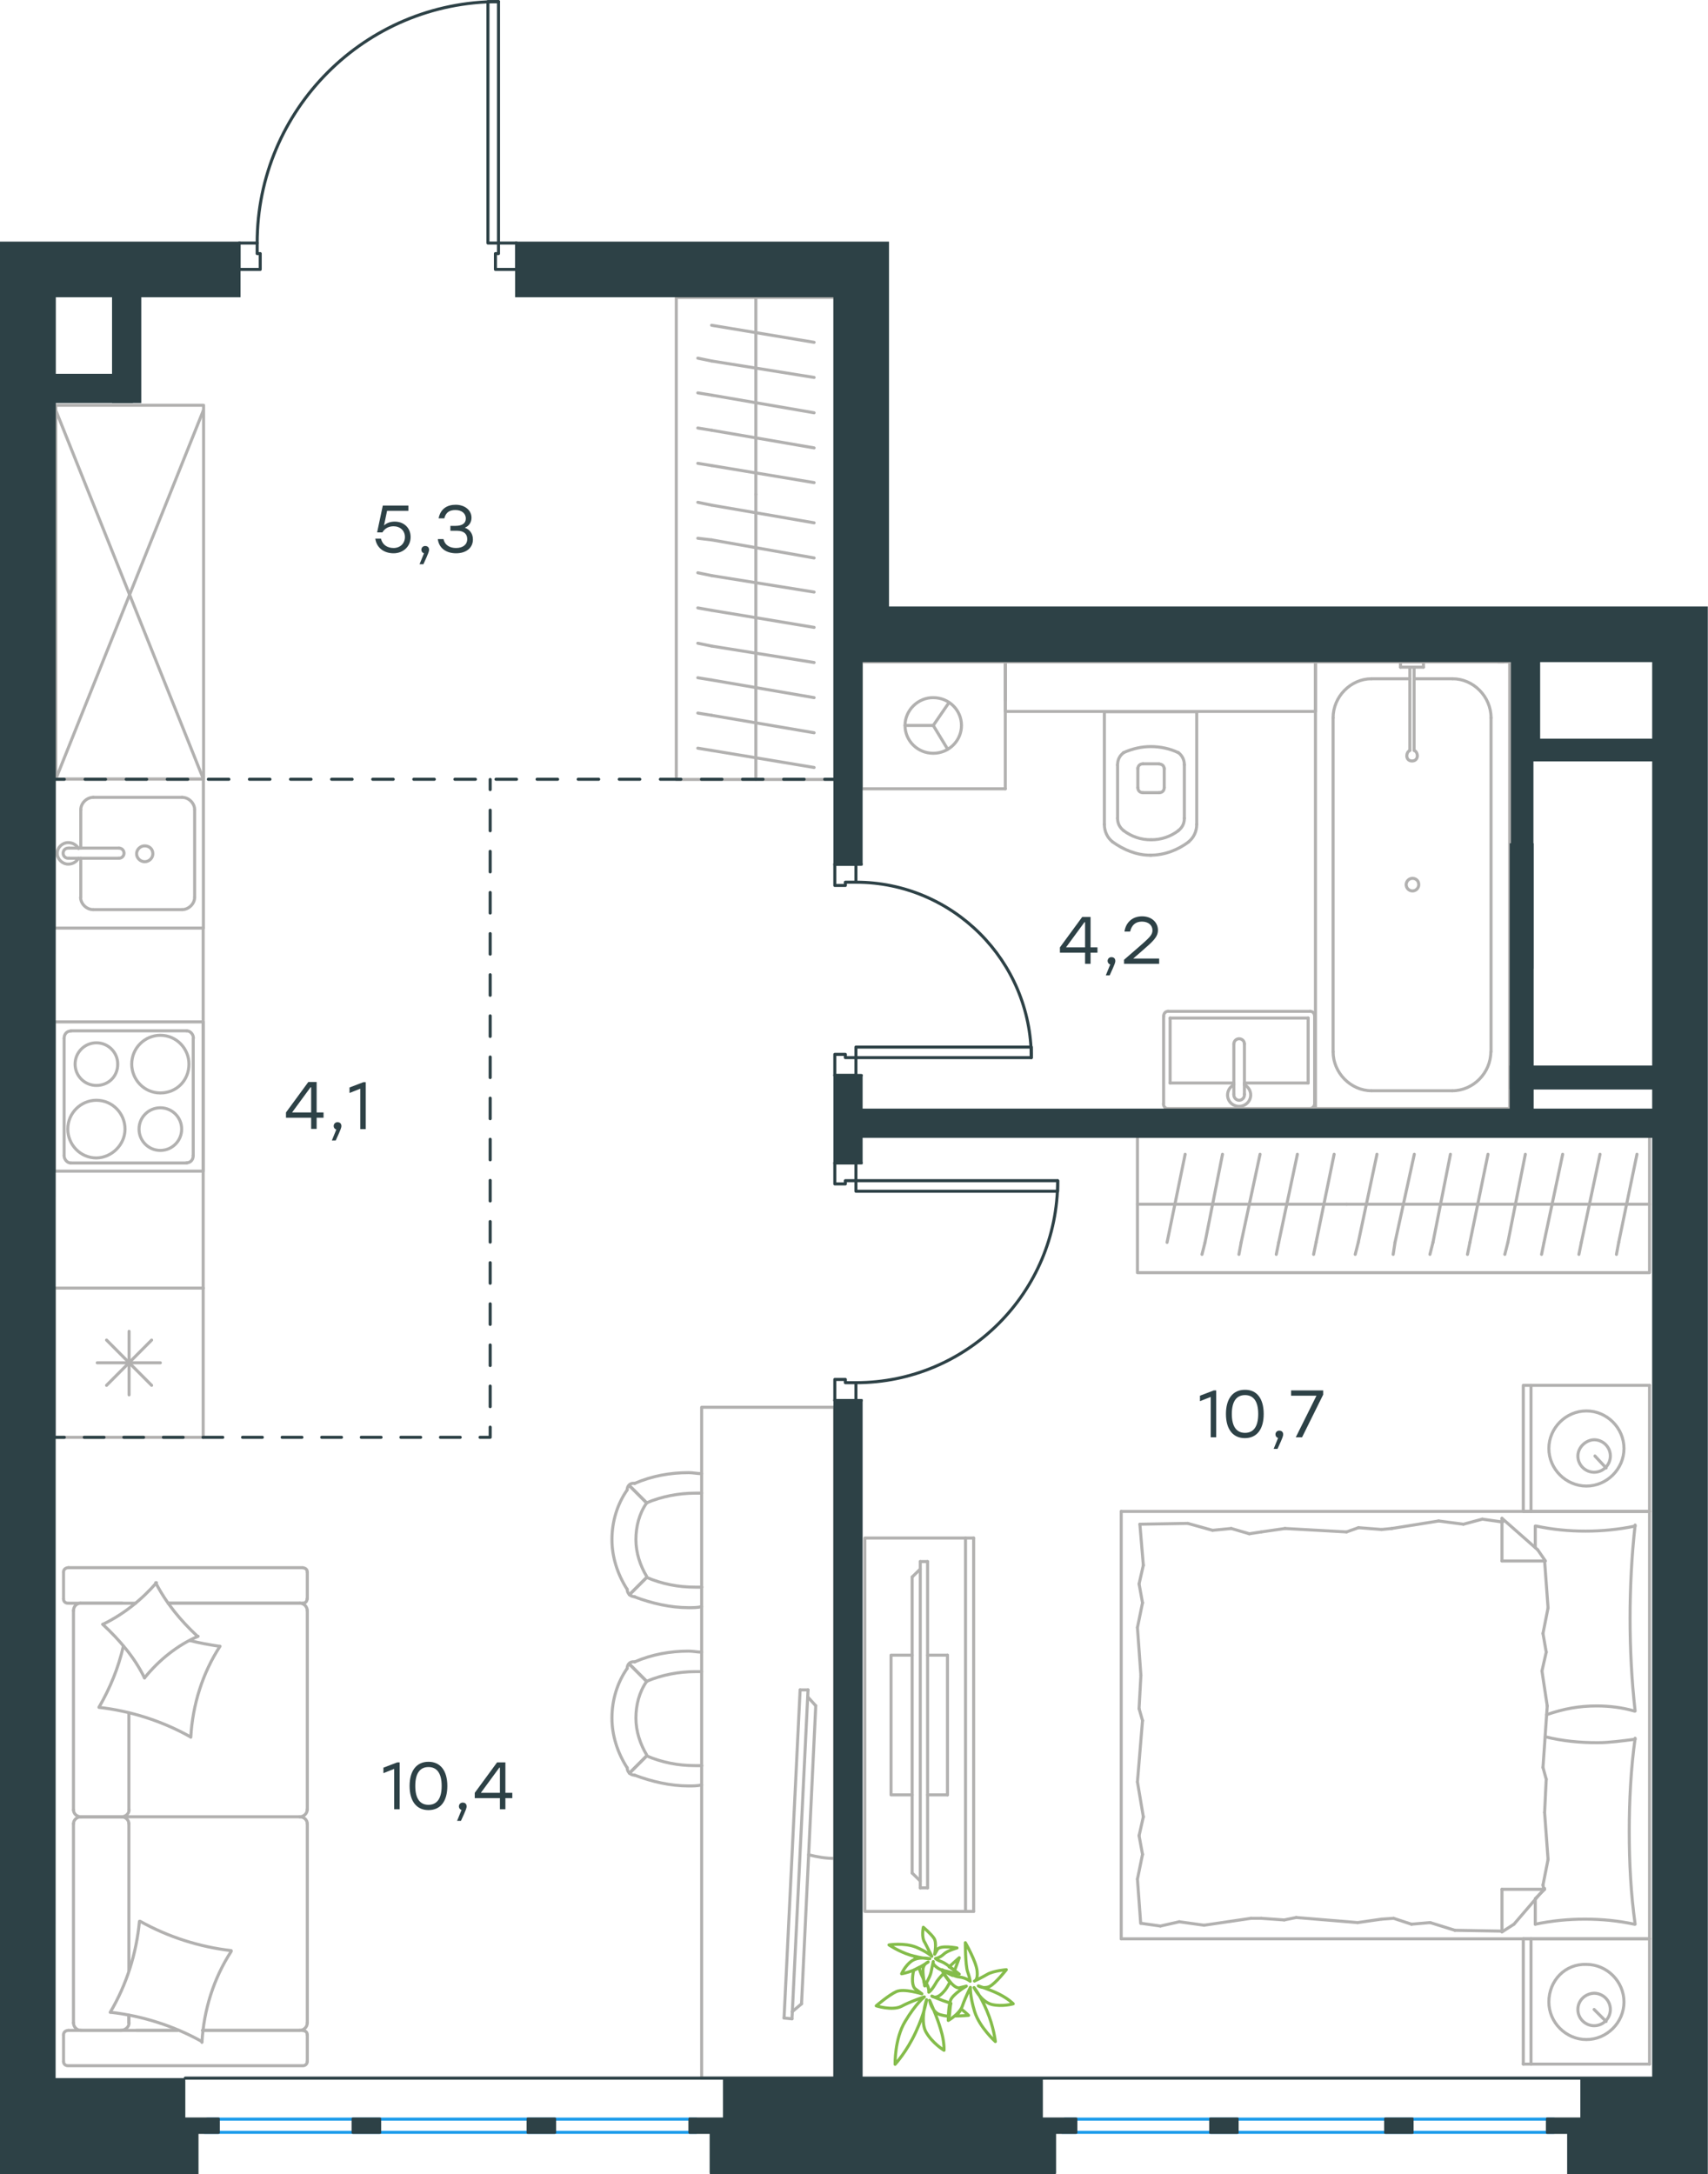 <?xml version="1.0" encoding="utf-8"?>
<!-- Generator: Adobe Illustrator 26.5.0, SVG Export Plug-In . SVG Version: 6.00 Build 0)  -->
<svg version="1.1" id="Слой_1" xmlns="http://www.w3.org/2000/svg" xmlns:xlink="http://www.w3.org/1999/xlink" x="0px" y="0px"
	 viewBox="0 0 841.5 1070.8" style="enable-background:new 0 0 841.5 1070.8;" xml:space="preserve">
<style type="text/css">
	.st0{fill:none;stroke:#B2B1B0;stroke-width:1.5;stroke-linecap:round;stroke-linejoin:round;stroke-miterlimit:22.926;}
	.st1{fill:none;stroke:#1D9CEB;stroke-width:1.5;stroke-linecap:round;stroke-linejoin:round;stroke-miterlimit:22.926;}
	.st2{fill:none;stroke:#2D4146;stroke-width:1.5;stroke-linecap:round;stroke-linejoin:round;stroke-miterlimit:22.926;}
	.st3{fill:none;stroke:#2D4146;stroke-width:1.5;stroke-linecap:round;stroke-linejoin:round;}
	.st4{fill:none;stroke:#2D4146;stroke-width:1.5;stroke-linecap:round;stroke-linejoin:round;stroke-dasharray:10.123,10.123;}
	.st5{fill:none;stroke:#2D4146;stroke-width:1.5;stroke-linecap:round;stroke-linejoin:round;stroke-dasharray:9.75,9.75;}
	.st6{fill:none;stroke:#2D4146;stroke-width:1.5;stroke-linecap:round;stroke-linejoin:round;stroke-dasharray:10.13,10.13;}
	.st7{fill:#2D4146;}
	.st8{fill:none;stroke:#84BC4A;stroke-width:1.5;stroke-linecap:round;stroke-linejoin:round;stroke-miterlimit:22.926;}
</style>
<g>
	<line class="st0" x1="812.7" y1="954.9" x2="812.7" y2="1016.6"/>
	<line class="st0" x1="750.5" y1="1016.6" x2="750.5" y2="954.9"/>
	<line class="st0" x1="750.5" y1="954.9" x2="812.7" y2="954.9"/>
	<line class="st0" x1="812.7" y1="1016.6" x2="750.5" y2="1016.6"/>
	<line class="st0" x1="785.4" y1="989.7" x2="791.3" y2="995.6"/>
	<line class="st0" x1="754.3" y1="1016.6" x2="754.3" y2="954.9"/>
	<path class="st0" d="M763.1,986c0,10.1,8.4,18.5,18.5,18.5s18.5-8.4,18.5-18.5s-8.4-18.5-18.5-18.5
		C771.1,967.1,763.1,975.5,763.1,986z"/>
	<path class="st0" d="M777.4,989.7c0,4.6,3.8,8,8,8c4.6,0,8-3.8,8-8c0-4.6-3.8-8-8-8C781.2,981.8,777.4,985.1,777.4,989.7z"/>
	<line class="st0" x1="812.7" y1="744.4" x2="812.7" y2="954.9"/>
	<line class="st0" x1="756.4" y1="762.2" x2="756.4" y2="751.6"/>
	<line class="st0" x1="761" y1="930.5" x2="740" y2="930.5"/>
	<line class="st0" x1="756.4" y1="935.1" x2="761" y2="930.5"/>
	<line class="st0" x1="552.4" y1="744.4" x2="812.7" y2="744.4"/>
	<line class="st0" x1="740" y1="951.5" x2="740" y2="930.5"/>
	<line class="st0" x1="812.7" y1="954.9" x2="552.4" y2="954.9"/>
	<line class="st0" x1="740" y1="747.8" x2="757.6" y2="763.3"/>
	<line class="st0" x1="757.6" y1="763.3" x2="761.4" y2="768.8"/>
	<line class="st0" x1="756.4" y1="947.7" x2="756.4" y2="935.5"/>
	<line class="st0" x1="761" y1="768.8" x2="740" y2="768.8"/>
	<line class="st0" x1="761" y1="930.1" x2="745.9" y2="947.7"/>
	<line class="st0" x1="745.9" y1="947.7" x2="740" y2="951.5"/>
	<line class="st0" x1="740" y1="747.8" x2="740" y2="768.8"/>
	<line class="st0" x1="561.2" y1="841.5" x2="562.1" y2="825.1"/>
	<line class="st0" x1="563.3" y1="894.8" x2="560.4" y2="877.6"/>
	<line class="st0" x1="562.9" y1="913.3" x2="561.2" y2="904.1"/>
	<line class="st0" x1="561.2" y1="904.1" x2="563.3" y2="894.8"/>
	<line class="st0" x1="562.9" y1="847.4" x2="561.2" y2="841.5"/>
	<line class="st0" x1="560.4" y1="877.6" x2="562.9" y2="847.4"/>
	<line class="st0" x1="562" y1="947.3" x2="560.4" y2="925.5"/>
	<line class="st0" x1="560.4" y1="925.5" x2="562.9" y2="913.3"/>
	<line class="st0" x1="563.3" y1="770.9" x2="561.6" y2="750.7"/>
	<line class="st0" x1="562.9" y1="789.4" x2="561.2" y2="780.1"/>
	<line class="st0" x1="561.2" y1="780.1" x2="563.3" y2="770.9"/>
	<line class="st0" x1="562.1" y1="825.1" x2="560.4" y2="801.6"/>
	<line class="st0" x1="560.4" y1="801.6" x2="562.9" y2="789.4"/>
	<line class="st0" x1="552.4" y1="744.4" x2="552.4" y2="954.9"/>
	<path class="st0" d="M805.6,842.7c-1.7-15.1-2.5-30.2-2.5-45.8c0-15.1,0.8-30.7,2.5-45.8"/>
	<path class="st0" d="M762,844.5c8.4-2.9,15.9-4.3,24.7-4.3c6.3,0,12.6,0.8,18.5,2.5"/>
	<path class="st0" d="M805.6,751.6c-8,1.7-16.4,2.5-24.4,2.5c-8.4,0-16.4-0.8-24.4-2.5"/>
	<path class="st0" d="M805.6,856.6c-6.3,0.8-12.6,1.7-18.5,1.7c-8.8,0-17.2-0.8-25.7-2.9"/>
	<line class="st0" x1="686.6" y1="944.8" x2="680.7" y2="945.2"/>
	<line class="st0" x1="704.6" y1="946.9" x2="695.4" y2="947.7"/>
	<line class="st0" x1="695.4" y1="947.7" x2="686.6" y2="944.8"/>
	<line class="st0" x1="740" y1="951.1" x2="716.8" y2="950.7"/>
	<line class="st0" x1="716.8" y1="950.7" x2="704.6" y2="946.9"/>
	<line class="st0" x1="632.7" y1="945.6" x2="621.4" y2="944.8"/>
	<line class="st0" x1="680.7" y1="945.2" x2="668.9" y2="946.9"/>
	<line class="st0" x1="638.6" y1="944.4" x2="632.7" y2="945.6"/>
	<line class="st0" x1="668.9" y1="946.9" x2="638.6" y2="944.4"/>
	<line class="st0" x1="621.4" y1="944.8" x2="616.3" y2="944.8"/>
	<line class="st0" x1="581" y1="946.5" x2="571.7" y2="948.6"/>
	<line class="st0" x1="571.7" y1="948.6" x2="562.5" y2="947.3"/>
	<line class="st0" x1="616.3" y1="944.8" x2="593.2" y2="948.2"/>
	<line class="st0" x1="593.2" y1="948.2" x2="581" y2="946.5"/>
	<line class="st0" x1="615.5" y1="755.4" x2="621.4" y2="754.5"/>
	<line class="st0" x1="597.4" y1="753.7" x2="606.6" y2="752.8"/>
	<line class="st0" x1="606.6" y1="752.8" x2="615.5" y2="755.4"/>
	<line class="st0" x1="561.6" y1="750.7" x2="585.2" y2="750.3"/>
	<line class="st0" x1="585.2" y1="750.3" x2="597.4" y2="753.7"/>
	<line class="st0" x1="669.3" y1="752.4" x2="680.7" y2="753.3"/>
	<line class="st0" x1="621.4" y1="754.5" x2="633.1" y2="752.8"/>
	<line class="st0" x1="663.4" y1="754.5" x2="669.3" y2="752.4"/>
	<line class="st0" x1="633.1" y1="752.8" x2="663.4" y2="754.5"/>
	<line class="st0" x1="680.7" y1="753.3" x2="685.7" y2="752.8"/>
	<line class="st0" x1="739.5" y1="749.5" x2="740.4" y2="749.5"/>
	<line class="st0" x1="721" y1="750.7" x2="730.3" y2="748.2"/>
	<line class="st0" x1="730.3" y1="748.2" x2="739.5" y2="749.5"/>
	<line class="st0" x1="685.7" y1="752.8" x2="708.8" y2="749.1"/>
	<line class="st0" x1="708.8" y1="749.1" x2="721" y2="750.7"/>
	<path class="st0" d="M805.6,947.7c-2.1-15.1-2.9-30.2-2.9-45.8c0-15.1,0.8-30.7,2.9-45.8"/>
	<path class="st0" d="M756.4,947.7c8-1.7,16.4-2.5,24.4-2.5c8.4,0,16.4,0.8,24.4,2.5"/>
	<line class="st0" x1="761.8" y1="876.3" x2="761" y2="892.7"/>
	<line class="st0" x1="759.7" y1="823" x2="762.3" y2="840.2"/>
	<line class="st0" x1="760.2" y1="804.5" x2="761.8" y2="813.7"/>
	<line class="st0" x1="761.8" y1="813.7" x2="759.7" y2="823"/>
	<line class="st0" x1="760.2" y1="870.5" x2="761.8" y2="876.3"/>
	<line class="st0" x1="762.3" y1="840.2" x2="760.2" y2="870.5"/>
	<line class="st0" x1="761" y1="768.8" x2="762.7" y2="791.9"/>
	<line class="st0" x1="762.7" y1="791.9" x2="760.2" y2="804.5"/>
	<line class="st0" x1="760.2" y1="928.4" x2="760.6" y2="930.5"/>
	<line class="st0" x1="761" y1="892.7" x2="762.7" y2="915.8"/>
	<line class="st0" x1="762.7" y1="915.8" x2="760.2" y2="928.4"/>
	<line class="st0" x1="812.7" y1="682.3" x2="812.7" y2="744.4"/>
	<line class="st0" x1="750.5" y1="744.4" x2="750.5" y2="682.3"/>
	<line class="st0" x1="750.9" y1="682.3" x2="812.7" y2="682.3"/>
	<line class="st0" x1="812.7" y1="744.4" x2="750.9" y2="744.4"/>
	<line class="st0" x1="785.8" y1="717.1" x2="791.3" y2="723"/>
	<line class="st0" x1="754.3" y1="744.4" x2="754.3" y2="682.3"/>
	<path class="st0" d="M763.1,713.4c0,10.1,8.4,18.5,18.5,18.5s18.5-8.4,18.5-18.5s-8.4-18.5-18.5-18.5S763.1,703.3,763.1,713.4z"/>
	<path class="st0" d="M777.4,717.1c0,4.6,3.8,8,8,8c4.6,0,8-3.8,8-8c0-4.6-3.8-8-8-8C781.2,709.2,777.4,712.9,777.4,717.1z"/>
</g>
<g>
	<g>
		<line class="st0" x1="475.7" y1="941.4" x2="475.7" y2="757.5"/>
		<polyline class="st0" points="479.7,757.5 426.1,757.5 426.1,941.4 479.7,941.4 		"/>
		<line class="st0" x1="479.7" y1="941.4" x2="479.7" y2="757.5"/>
	</g>
	<g>
		<polyline class="st0" points="449.4,815.2 439,815.2 439,884 449.4,884 		"/>
		<line class="st0" x1="457" y1="884" x2="466.8" y2="884"/>
		<line class="st0" x1="466.8" y1="884" x2="466.8" y2="815.2"/>
		<line class="st0" x1="466.8" y1="815.2" x2="457" y2="815.2"/>
		<line class="st0" x1="457" y1="929.8" x2="453.4" y2="929.8"/>
		<line class="st0" x1="449.4" y1="776.7" x2="453.4" y2="772.8"/>
		<line class="st0" x1="453.4" y1="926.4" x2="449.4" y2="922.5"/>
		<line class="st0" x1="453.4" y1="769.1" x2="453.4" y2="929.8"/>
		<line class="st0" x1="457" y1="929.8" x2="457" y2="769.1"/>
		<line class="st0" x1="457" y1="769.1" x2="453.4" y2="769.1"/>
		<line class="st0" x1="449.4" y1="922.5" x2="449.4" y2="776.7"/>
	</g>
</g>
<g>
	<line class="st0" x1="560.4" y1="593.1" x2="663.5" y2="593.1"/>
	<line class="st0" x1="647.2" y1="617.8" x2="648.4" y2="611.9"/>
	<line class="st0" x1="648.4" y1="611.9" x2="657.3" y2="568.5"/>
	<line class="st0" x1="628.8" y1="617.8" x2="630" y2="611.9"/>
	<line class="st0" x1="630" y1="611.9" x2="639.2" y2="568.5"/>
	<line class="st0" x1="610.4" y1="617.8" x2="611.5" y2="611.9"/>
	<line class="st0" x1="611.5" y1="611.9" x2="620.8" y2="568.5"/>
	<line class="st0" x1="592.2" y1="617.8" x2="593.7" y2="611.9"/>
	<line class="st0" x1="593.7" y1="611.9" x2="602.3" y2="568.5"/>
	<line class="st0" x1="575" y1="611.9" x2="583.9" y2="568.5"/>
	<rect x="560.4" y="559.7" class="st0" width="252.3" height="67.1"/>
	<line class="st0" x1="663.5" y1="593.1" x2="812.7" y2="593.1"/>
	<line class="st0" x1="796.4" y1="617.8" x2="797.5" y2="611.9"/>
	<line class="st0" x1="797.5" y1="611.9" x2="806.5" y2="568.5"/>
	<line class="st0" x1="777.9" y1="617.8" x2="779.1" y2="611.9"/>
	<line class="st0" x1="779.1" y1="611.9" x2="788.3" y2="568.5"/>
	<line class="st0" x1="759.5" y1="617.8" x2="760.7" y2="611.9"/>
	<line class="st0" x1="760.7" y1="611.9" x2="769.9" y2="568.5"/>
	<line class="st0" x1="741.4" y1="617.8" x2="742.9" y2="611.9"/>
	<line class="st0" x1="742.9" y1="611.9" x2="751.5" y2="568.5"/>
	<line class="st0" x1="723" y1="617.8" x2="724.2" y2="611.9"/>
	<line class="st0" x1="724.2" y1="611.9" x2="733.1" y2="568.5"/>
	<line class="st0" x1="704.5" y1="617.8" x2="706" y2="611.9"/>
	<line class="st0" x1="706" y1="611.9" x2="714.6" y2="568.5"/>
	<line class="st0" x1="686.4" y1="617.8" x2="687.3" y2="611.9"/>
	<line class="st0" x1="687.3" y1="611.9" x2="696.8" y2="568.5"/>
	<line class="st0" x1="669.2" y1="611.9" x2="678.4" y2="568.5"/>
	<line class="st0" x1="667.7" y1="617.8" x2="669.2" y2="611.9"/>
</g>
<g>
	<rect x="345.7" y="693.1" class="st0" width="65.5" height="330.4"/>
	<path class="st0" d="M318.6,828.1c-3.7,5.3-5.3,11.7-5.3,18.1c0,6.4,2.1,12.8,5.3,18.1"/>
	<path class="st0" d="M345.7,813.7c-2.1,0-4.3-0.5-6.4-0.5c-9.1,0-18.1,1.6-26.6,5.3"/>
	<path class="st0" d="M312.7,874.3c8.5,3.2,17.6,5.3,26.6,5.3c2.1,0,4.3,0,6.4-0.5"/>
	<path class="st0" d="M345.7,823.3c-1.1,0-2.1,0-3.2,0c-8,0-16.5,1.6-24,4.8"/>
	<path class="st0" d="M318.6,864.8c7.5,3.2,15.4,4.8,24,4.8c1.1,0,2.1,0,3.2,0"/>
	<path class="st0" d="M309,821.7c-4.8,6.9-7.5,15.4-7.5,24.5c0,8.5,2.7,17,7.5,24.5"/>
	<line class="st0" x1="318.6" y1="828.1" x2="310.1" y2="819.6"/>
	<line class="st0" x1="318.6" y1="864.8" x2="310.1" y2="873.3"/>
	<line class="st0" x1="318.6" y1="828.1" x2="310.1" y2="819.6"/>
	<line class="st0" x1="318.6" y1="864.8" x2="310.1" y2="873.3"/>
	<path class="st0" d="M309,870.6c0,2.1,1.6,3.7,3.7,3.7"/>
	<path class="st0" d="M312.7,818.5c-2.1-0.4-3.7,1.1-3.7,3.2"/>
	<path class="st0" d="M318.6,740.2c-3.7,5.3-5.3,11.7-5.3,18.1c0,6.4,2.1,12.8,5.3,18.1"/>
	<path class="st0" d="M345.7,725.8c-2.1,0-4.3-0.5-6.4-0.5c-9.1,0-18.1,1.6-26.6,5.3"/>
	<path class="st0" d="M312.7,786.5c8.5,3.2,17.6,5.3,26.6,5.3c2.1,0,4.3,0,6.4-0.5"/>
	<path class="st0" d="M345.7,735.4c-1.1,0-2.1,0-3.2,0c-8,0-16.5,1.6-24,4.8"/>
	<path class="st0" d="M318.6,776.9c7.5,3.2,15.4,4.8,24,4.8c1.1,0,2.1,0,3.2,0"/>
	<path class="st0" d="M309,733.8c-4.8,6.9-7.5,15.4-7.5,24.5c0,8.5,2.7,17,7.5,24.5"/>
	<line class="st0" x1="318.6" y1="740.2" x2="310.1" y2="731.7"/>
	<line class="st0" x1="318.6" y1="776.9" x2="310.1" y2="785.4"/>
	<line class="st0" x1="318.6" y1="740.2" x2="310.1" y2="731.7"/>
	<line class="st0" x1="318.6" y1="776.9" x2="310.1" y2="785.4"/>
	<path class="st0" d="M309,782.7c0,2.1,1.6,3.7,3.7,3.7"/>
	<path class="st0" d="M312.7,730.6c-2.1-0.4-3.7,1.1-3.7,3.2"/>
</g>
<g>
	<line class="st0" x1="63.5" y1="970.4" x2="63.5" y2="898.2"/>
	<line class="st0" x1="151.4" y1="774.3" x2="151.4" y2="787.5"/>
	<line class="st0" x1="151.4" y1="793.3" x2="151.4" y2="891.4"/>
	<line class="st0" x1="87.8" y1="1000" x2="67.2" y2="1000"/>
	<line class="st0" x1="147.7" y1="1000" x2="99.8" y2="1000"/>
	<line class="st0" x1="147.7" y1="789.6" x2="82.9" y2="789.6"/>
	<line class="st0" x1="60.2" y1="894.8" x2="39.6" y2="894.8"/>
	<line class="st0" x1="63.5" y1="891.4" x2="63.5" y2="843.7"/>
	<line class="st0" x1="31.3" y1="1015.3" x2="31.3" y2="1002.2"/>
	<line class="st0" x1="39.6" y1="894.8" x2="60.2" y2="894.8"/>
	<line class="st0" x1="36.2" y1="793.3" x2="36.2" y2="891.4"/>
	<line class="st0" x1="82.9" y1="789.6" x2="149.2" y2="789.6"/>
	<line class="st0" x1="151.4" y1="898.2" x2="151.4" y2="996.3"/>
	<line class="st0" x1="151.4" y1="1002.2" x2="151.4" y2="1015.3"/>
	<line class="st0" x1="63.5" y1="996.3" x2="63.5" y2="992.6"/>
	<line class="st0" x1="33.8" y1="1000" x2="87.8" y2="1000"/>
	<line class="st0" x1="63.5" y1="996.3" x2="63.5" y2="992.6"/>
	<line class="st0" x1="39.6" y1="1000" x2="60.2" y2="1000"/>
	<line class="st0" x1="39.6" y1="894.8" x2="60.2" y2="894.8"/>
	<line class="st0" x1="36.2" y1="898.2" x2="36.2" y2="996.3"/>
	<line class="st0" x1="99.8" y1="1000" x2="149.2" y2="1000"/>
	<line class="st0" x1="33.8" y1="772.1" x2="149.2" y2="772.1"/>
	<line class="st0" x1="31.3" y1="787.5" x2="31.3" y2="774.3"/>
	<line class="st0" x1="66.8" y1="789.6" x2="33.8" y2="789.6"/>
	<line class="st0" x1="60.2" y1="894.8" x2="147.7" y2="894.8"/>
	<line class="st0" x1="60.2" y1="789.6" x2="39.6" y2="789.6"/>
	<path class="st0" d="M33.8,1000c-1.8,0-2.5,1.2-2.5,2.1"/>
	<path class="st0" d="M149.2,789.6c1.5,0,2.1-1.2,2.1-2.1"/>
	<path class="st0" d="M31.3,787.5c0,1.5,1.2,2.1,2.1,2.1"/>
	<path class="st0" d="M63.5,898.2c0-1.7-1.5-3.4-3.7-3.4"/>
	<path class="st0" d="M39.6,789.6c-1.7,0-3.4,1.5-3.4,3.7"/>
	<path class="st0" d="M36.2,996.3c0,1.8,1.5,3.7,3.7,3.7"/>
	<path class="st0" d="M151.4,898.2c0-1.7-1.5-3.4-3.7-3.4"/>
	<path class="st0" d="M39.9,894.8c-1.8,0-3.7,1.4-3.7,3.4"/>
	<path class="st0" d="M147.7,894.8c1.8,0,3.7-1.5,3.7-3.7"/>
	<path class="st0" d="M31.3,1015.3c0,1.5,1.2,2.1,2.2,2.1h115.7c1.5,0,2.2-1.2,2.2-2.1"/>
	<path class="st0" d="M36.2,891.4c0,1.7,1.5,3.4,3.7,3.4"/>
	<path class="st0" d="M151.4,774.3c0-1.5-1.2-2.1-2.1-2.1"/>
	<path class="st0" d="M147.7,1000c1.8,0,3.7-1.5,3.7-3.7"/>
	<path class="st0" d="M151.4,1002.2c0-1.5-1.2-2.1-2.1-2.1"/>
	<path class="st0" d="M151.4,793.3c0-1.8-1.5-3.7-3.7-3.7"/>
	<path class="st0" d="M59.5,1000c2,0,4.1-1.5,4.1-3.7"/>
	<path class="st0" d="M59.9,894.8c1.8,0,3.7-1.4,3.7-3.4"/>
	<path class="st0" d="M33.8,772.1c-1.8,0-2.5,1.2-2.5,2.1"/>
	<path class="st0" d="M69.1,946.3c13.8,7.7,29.2,12.6,44.8,14.4"/>
	<path class="st0" d="M76.7,779.5c5.2,10.1,12.3,18.7,20.6,26.4"/>
	<path class="st0" d="M97.6,805.9c-10.1,4.3-19.3,11.7-26.4,20.5"/>
	<path class="st0" d="M113.9,961.1c-8.6,13.2-13.5,28.8-14.4,44.8"/>
	<path class="st0" d="M93.6,855.3c-13.8-7.7-29.2-12.6-44.8-14.4"/>
	<path class="st0" d="M48.8,840.8c5.5-9.5,9.5-19.3,12-30.1"/>
	<path class="st0" d="M108.4,810.8C99.8,824,94.9,839.6,94,855.6"/>
	<path class="st0" d="M99.5,1005.5c-13.8-7.7-29.2-12.6-44.8-14.4"/>
	<path class="st0" d="M54.3,991.1c8-13.5,12.9-28.8,14.4-44.8"/>
	<path class="st0" d="M71.2,826.4c-4.9-10.1-12.3-18.7-20.6-26.4"/>
	<path class="st0" d="M93.6,808c4.6,1.2,9.8,2.1,14.4,2.8"/>
	<path class="st0" d="M50.7,800c10.1-4.9,19-12,26.4-20.5"/>
</g>
<g>
	<path class="st0" d="M398.4,913.5c4.3,1.1,8.6,1.8,12.8,1.8"/>
	<line class="st0" x1="390.2" y1="994.3" x2="398.1" y2="832.3"/>
	<line class="st0" x1="394.2" y1="832.3" x2="386.3" y2="993.9"/>
	<line class="st0" x1="386.3" y1="993.9" x2="390.2" y2="994.3"/>
	<line class="st0" x1="401.9" y1="840.1" x2="394.9" y2="986.9"/>
	<line class="st0" x1="398" y1="835.8" x2="401.9" y2="840.1"/>
	<line class="st0" x1="394.9" y1="986.9" x2="390.3" y2="990.8"/>
	<line class="st0" x1="394.2" y1="832.3" x2="398.1" y2="832.3"/>
</g>
<g>
	<line class="st0" x1="100.1" y1="634.4" x2="100.1" y2="707.9"/>
	<line class="st0" x1="63.6" y1="655.7" x2="63.6" y2="687"/>
	<line class="st0" x1="52.5" y1="682.3" x2="74.7" y2="660"/>
	<line class="st0" x1="52.5" y1="660" x2="74.7" y2="682.3"/>
	<line class="st0" x1="47.9" y1="671.2" x2="79" y2="671.2"/>
	<line class="st0" x1="100.1" y1="707.9" x2="26.7" y2="707.9"/>
	<line class="st0" x1="26.7" y1="634.4" x2="26.7" y2="707.9"/>
	<line class="st0" x1="100.1" y1="634.4" x2="26.7" y2="634.4"/>
</g>
<g>
	<rect x="26.7" y="383.7" class="st0" width="73.5" height="73.4"/>
	<line class="st0" x1="58.6" y1="417.7" x2="34" y2="417.7"/>
	<line class="st0" x1="39.8" y1="422.7" x2="39.8" y2="441.9"/>
	<line class="st0" x1="95.9" y1="441.9" x2="95.9" y2="398.8"/>
	<line class="st0" x1="39.8" y1="398.8" x2="39.8" y2="417.7"/>
	<line class="st0" x1="89.7" y1="392.7" x2="45.9" y2="392.7"/>
	<line class="st0" x1="34" y1="422.7" x2="58.6" y2="422.7"/>
	<line class="st0" x1="45.9" y1="448" x2="89.7" y2="448"/>
	<path class="st0" d="M58.6,417.7L58.6,417.7c1.4,0,2.5,1.1,2.5,2.5s-1.1,2.5-2.5,2.5"/>
	<path class="st0" d="M45.9,448c-3.3,0-6.2-2.9-6.2-6.1"/>
	<path class="st0" d="M38.7,422.7c-1.1,1.8-2.9,2.9-5.1,2.9c-2.9,0-5.4-2.5-5.4-5.3c0-2.9,2.5-5.3,5.4-5.3c2.2,0,4,1.1,5.1,2.9"/>
	<path class="st0" d="M89.7,392.7c3.3,0,6.2,2.9,6.2,6.1"/>
	<path class="st0" d="M39.8,398.8c0-3.2,2.9-6.1,6.2-6.1"/>
	<path class="st0" d="M95.9,441.9c0,3.2-2.9,6.1-6.2,6.1"/>
	<path class="st0" d="M34,422.7h-0.4c-1.4,0-2.5-1.1-2.5-2.5s1.1-2.5,2.5-2.5H34"/>
	<path class="st0" d="M71.3,416.6c-2.2,0-4,1.8-4,3.9s1.8,3.9,4,3.9s4-1.8,4-3.9C75.3,418,73.4,416.6,71.3,416.6z"/>
</g>
<g>
	<path class="st0" d="M58,524.1c0-5.8-4.7-10.5-10.5-10.5S37,518.3,37,524.1s4.7,10.5,10.5,10.5S58,530.3,58,524.1z"/>
	<path class="st0" d="M61.6,556.1c0-7.6-6.1-14.2-14.1-14.2c-7.6,0-14.1,6.2-14.1,14.2c0,7.6,6.1,14.2,14.1,14.2
		C55.1,570.2,61.6,563.7,61.6,556.1z"/>
	<path class="st0" d="M89.5,556.1c0-5.8-4.7-10.5-10.5-10.5s-10.5,4.7-10.5,10.5s4.7,10.5,10.5,10.5S89.5,561.9,89.5,556.1z"/>
	<path class="st0" d="M93.1,524.1c0-7.6-6.1-14.2-14.1-14.2c-7.6,0-14.1,6.2-14.1,14.2c0,7.6,6.1,14.2,14.1,14.2
		S93.1,532.1,93.1,524.1z"/>
	<line class="st0" x1="31.6" y1="569.1" x2="31.6" y2="511.4"/>
	<line class="st0" x1="92" y1="572.8" x2="34.9" y2="572.8"/>
	<line class="st0" x1="95.2" y1="511.4" x2="95.2" y2="569.1"/>
	<line class="st0" x1="34.9" y1="507.7" x2="92" y2="507.7"/>
	<path class="st0" d="M95.2,569.1L95.2,569.1c0,2.2-1.4,3.6-3.3,3.6"/>
	<path class="st0" d="M31.6,511.4L31.6,511.4c0-2.2,1.4-3.6,3.3-3.6"/>
	<path class="st0" d="M34.9,572.8L34.9,572.8c-1.8,0-3.3-1.8-3.3-3.6"/>
	<path class="st0" d="M92,507.7L92,507.7c1.8,0,3.3,1.8,3.3,3.6"/>
	<rect x="26.7" y="503.3" class="st0" width="73.4" height="73.5"/>
</g>
<line class="st0" x1="100.1" y1="634.4" x2="100.1" y2="457"/>
<g>
	<line class="st0" x1="372.4" y1="146.5" x2="372.4" y2="243.5"/>
	<line class="st0" x1="343.8" y1="228.2" x2="350.6" y2="229.3"/>
	<line class="st0" x1="350.6" y1="229.3" x2="401.1" y2="237.7"/>
	<line class="st0" x1="343.8" y1="210.8" x2="350.6" y2="211.9"/>
	<line class="st0" x1="350.6" y1="211.9" x2="401.1" y2="220.6"/>
	<line class="st0" x1="343.8" y1="193.5" x2="350.6" y2="194.6"/>
	<line class="st0" x1="350.6" y1="194.6" x2="401.1" y2="203.3"/>
	<line class="st0" x1="343.8" y1="176.4" x2="350.6" y2="177.8"/>
	<line class="st0" x1="350.6" y1="177.8" x2="401.1" y2="185.9"/>
	<line class="st0" x1="350.6" y1="160.2" x2="401.1" y2="168.6"/>
	<rect x="333.2" y="146.5" class="st0" width="78.1" height="237.4"/>
	<line class="st0" x1="372.4" y1="243.5" x2="372.4" y2="383.9"/>
	<line class="st0" x1="343.8" y1="368.5" x2="350.6" y2="369.6"/>
	<line class="st0" x1="350.6" y1="369.6" x2="401.1" y2="378"/>
	<line class="st0" x1="343.8" y1="351.2" x2="350.6" y2="352.3"/>
	<line class="st0" x1="350.6" y1="352.3" x2="401.1" y2="360.9"/>
	<line class="st0" x1="343.8" y1="333.8" x2="350.6" y2="334.9"/>
	<line class="st0" x1="350.6" y1="334.9" x2="401.1" y2="343.6"/>
	<line class="st0" x1="343.8" y1="316.8" x2="350.6" y2="318.2"/>
	<line class="st0" x1="350.6" y1="318.2" x2="401.1" y2="326.3"/>
	<line class="st0" x1="343.8" y1="299.4" x2="350.6" y2="300.6"/>
	<line class="st0" x1="350.6" y1="300.6" x2="401.1" y2="309"/>
	<line class="st0" x1="343.8" y1="282.1" x2="350.6" y2="283.5"/>
	<line class="st0" x1="350.6" y1="283.5" x2="401.1" y2="291.6"/>
	<line class="st0" x1="343.8" y1="265.1" x2="350.6" y2="265.9"/>
	<line class="st0" x1="350.6" y1="265.9" x2="401.1" y2="274.8"/>
	<line class="st0" x1="350.6" y1="248.8" x2="401.1" y2="257.5"/>
	<line class="st0" x1="343.8" y1="247.4" x2="350.6" y2="248.8"/>
</g>
<g>
	<rect x="27.5" y="199.6" class="st0" width="72.8" height="184.1"/>
	<line class="st0" x1="27.5" y1="383.7" x2="100.2" y2="202.1"/>
	<line class="st0" x1="27.5" y1="202.1" x2="100.2" y2="383.7"/>
</g>
<g>
	<line class="st0" x1="590" y1="350.5" x2="544.1" y2="350.5"/>
	<g>
		<line class="st0" x1="589.6" y1="406" x2="589.6" y2="350.5"/>
		<line class="st0" x1="550.6" y1="376.7" x2="550.6" y2="403"/>
		<line class="st0" x1="583.5" y1="403" x2="583.5" y2="376.7"/>
		<line class="st0" x1="560.6" y1="378.3" x2="560.6" y2="387.9"/>
		<line class="st0" x1="573.6" y1="387.9" x2="573.6" y2="378.3"/>
		<line class="st0" x1="571.1" y1="376.2" x2="563.1" y2="376.2"/>
		<line class="st0" x1="544.1" y1="350.5" x2="544.1" y2="406"/>
		<line class="st0" x1="563.1" y1="390.4" x2="571.1" y2="390.4"/>
		<path class="st0" d="M548.1,414.6c5.5,4,12,6.6,18.5,6.6c0,0,0,0,0.5,0"/>
		<path class="st0" d="M563.1,376.2c-1.5,0-2.5,1-2.5,2.5"/>
		<path class="st0" d="M553.6,370.7c-2,1.5-3,3.5-3,6.1"/>
		<path class="st0" d="M560.6,387.9c0,1.5,1,2.5,2.5,2.5"/>
		<path class="st0" d="M553.6,409.1c4,3,8.5,4.5,13.5,4.5"/>
		<path class="st0" d="M571.1,390.4c1.5,0,2.5-1,2.5-2.5"/>
		<path class="st0" d="M573.6,378.8c0-1.5-1-2.5-2.5-2.5"/>
		<path class="st0" d="M583.5,376.7c0-2.5-1-4.5-3-6.1"/>
		<path class="st0" d="M580.5,370.7c-4-2-9-3-13.5-3s-9,1-13.5,3"/>
		<path class="st0" d="M580.5,409.1c2-1.5,3-3.5,3-6.1"/>
		<path class="st0" d="M566.7,421.2L566.7,421.2c7,0,13.5-2.5,19-6.6"/>
		<path class="st0" d="M544.1,406c0,3.5,1.5,6.6,4,8.6"/>
		<path class="st0" d="M585.6,414.6c2.5-2,4-5.1,4-8.6"/>
		<path class="st0" d="M567.1,413.6L567.1,413.6c5,0,9.5-1.5,13.5-4.5"/>
		<path class="st0" d="M550.6,403c0,2.5,1,4.5,3,6.1"/>
	</g>
	<rect x="495.3" y="326" class="st0" width="152.8" height="24.4"/>
</g>
<g>
	<line class="st0" x1="644.5" y1="501.4" x2="644.5" y2="533.4"/>
	<line class="st0" x1="644.5" y1="533.4" x2="613.1" y2="533.4"/>
	<line class="st0" x1="607.9" y1="533.4" x2="576.5" y2="533.4"/>
	<line class="st0" x1="576.5" y1="501.4" x2="644.5" y2="501.4"/>
	<line class="st0" x1="576.5" y1="533.4" x2="576.5" y2="501.4"/>
	<line class="st0" x1="575.5" y1="546" x2="645.5" y2="546"/>
	<line class="st0" x1="573.3" y1="500.6" x2="573.3" y2="543.5"/>
	<line class="st0" x1="645.5" y1="498.1" x2="575.5" y2="498.1"/>
	<line class="st0" x1="647.7" y1="543.5" x2="647.7" y2="500.6"/>
	<path class="st0" d="M647.7,500.6c0-1.5-0.9-2.5-2.2-2.5"/>
	<path class="st0" d="M575.5,498.1c-1.3,0-2.2,1-2.2,2.5"/>
	<path class="st0" d="M573.2,543.5c0,1.5,0.9,2.5,2.2,2.5"/>
	<path class="st0" d="M645.5,546c0.9,0,2.2-1,2.2-2.5"/>
	<line class="st0" x1="607.9" y1="514.2" x2="607.9" y2="538.9"/>
	<line class="st0" x1="613.1" y1="538.9" x2="613.1" y2="514.2"/>
	<path class="st0" d="M607.9,514.2L607.9,514.2c0-1.4,1.1-2.6,2.6-2.6c1.4,0,2.6,1.1,2.6,2.5l0,0"/>
	<path class="st0" d="M613.1,534.3c1.9,0.9,3.1,2.9,3.1,5c0,3.1-2.6,5.6-5.7,5.6c-3.2,0-5.7-2.5-5.7-5.6c0-2.1,1.2-4.1,3.1-5"/>
	<path class="st0" d="M613.1,538.9c0,0.1,0,0.2,0,0.4c0,1.4-1.2,2.6-2.6,2.6c-1.4,0-2.6-1.2-2.6-2.6c0-0.1,0-0.2,0-0.4"/>
</g>
<g>
	<line class="st0" x1="697.5" y1="334.3" x2="715.6" y2="334.3"/>
	<line class="st0" x1="675.7" y1="334.3" x2="694.6" y2="334.3"/>
	<line class="st0" x1="734.6" y1="353.5" x2="734.6" y2="518"/>
	<line class="st0" x1="715.6" y1="537.2" x2="675.7" y2="537.2"/>
	<line class="st0" x1="648.1" y1="546" x2="648.1" y2="326"/>
	<line class="st0" x1="743.8" y1="546" x2="648.1" y2="546"/>
	<line class="st0" x1="656.8" y1="518" x2="656.8" y2="353.5"/>
	<line class="st0" x1="743.8" y1="326" x2="743.8" y2="546"/>
	<line class="st0" x1="648.1" y1="326" x2="743.8" y2="326"/>
	<path class="st0" d="M715.6,537.2c10.2,0,18.9-8.8,18.9-19.2"/>
	<path class="st0" d="M675.7,334.3c-10.2,0-18.9,8.8-18.9,19.2"/>
	<path class="st0" d="M656.8,518c0,10.4,8.7,19.2,18.9,19.2"/>
	<path class="st0" d="M734.6,353.5c0-10.4-8.7-19.2-18.9-19.2"/>
	<line class="st0" x1="738.2" y1="326" x2="740.7" y2="326"/>
	<line class="st0" x1="696.7" y1="328.6" x2="696.7" y2="369.6"/>
	<line class="st0" x1="694.6" y1="369.6" x2="694.6" y2="328.6"/>
	<line class="st0" x1="690" y1="326" x2="701.3" y2="326"/>
	<line class="st0" x1="701.3" y1="326" x2="701.3" y2="328.6"/>
	<line class="st0" x1="701.3" y1="328.6" x2="690" y2="328.6"/>
	<line class="st0" x1="690" y1="328.6" x2="690" y2="326"/>
	<path class="st0" d="M694.6,369.6c-1,0.5-1.5,1.6-1.5,2.6c0,1.6,1,2.6,2.6,2.6c1.5,0,2.6-1,2.6-2.6c0-1-0.5-2.1-1.5-2.6"/>
	<path class="st0" d="M695.9,432.6c-1.7,0-3.1,1.4-3.1,3.1s1.4,3.1,3.1,3.1c1.7,0,3.1-1.4,3.1-3.1
		C699,433.8,697.6,432.6,695.9,432.6z"/>
</g>
<g>
	<line class="st0" x1="424.4" y1="326" x2="424.4" y2="388.5"/>
	<g>
		<line class="st0" x1="495.3" y1="388.5" x2="424.4" y2="388.5"/>
		<line class="st0" x1="495.3" y1="344.8" x2="495.3" y2="326"/>
		<line class="st0" x1="495.3" y1="388.5" x2="495.3" y2="326"/>
		<line class="st0" x1="459.8" y1="357.3" x2="467.5" y2="346.1"/>
		<line class="st0" x1="459.8" y1="357.3" x2="445.9" y2="357.3"/>
		<line class="st0" x1="459.8" y1="357.3" x2="466.9" y2="369"/>
		<path class="st0" d="M445.9,357.3c0,7.6,6.2,13.7,13.9,13.7c7.7,0,13.9-6.2,13.9-13.7c0-7.6-6.2-13.7-13.9-13.7
			C452.4,343.5,445.9,349.7,445.9,357.3z"/>
		<line class="st0" x1="495.3" y1="326" x2="424.3" y2="326"/>
	</g>
</g>
<line class="st1" x1="524.6" y1="1043.7" x2="765.6" y2="1043.7"/>
<line class="st1" x1="523.3" y1="1050.2" x2="765.6" y2="1050.2"/>
<line class="st1" x1="102.1" y1="1043.7" x2="343.1" y2="1043.7"/>
<line class="st1" x1="100.8" y1="1050.2" x2="343.1" y2="1050.2"/>
<path class="st2" d="M508.1,520.9c0-47.7-38.7-86.4-86.4-86.4"/>
<polygon class="st2" points="411.3,436.1 416.5,436.1 416.5,434.5 421.7,434.5 421.7,425.6 411.3,425.6 "/>
<polygon class="st2" points="411.3,529.7 421.7,529.7 421.7,520.9 416.5,520.9 416.5,519.3 411.3,519.3 "/>
<rect x="421.7" y="515.7" class="st2" width="86.4" height="5.2"/>
<polyline class="st2" points="424.3,425.6 421.7,425.6 411.3,425.6 421.7,425.6 "/>
<polyline class="st2" points="424.3,529.7 421.7,529.7 411.3,529.7 421.7,529.7 "/>
<path class="st2" d="M421.7,681c54.9,0,99.4-44.5,99.4-99.4"/>
<polygon class="st2" points="411.3,679.4 416.5,679.4 416.5,681 421.7,681 421.7,689.8 411.3,689.8 "/>
<polygon class="st2" points="411.3,572.7 421.7,572.7 421.7,581.5 416.5,581.5 416.5,583.1 411.3,583.1 "/>
<rect x="421.7" y="581.5" class="st2" width="99.4" height="5.2"/>
<polyline class="st2" points="424.3,689.8 421.7,689.8 411.3,689.8 421.7,689.8 "/>
<polyline class="st2" points="424.3,572.7 421.7,572.7 411.3,572.7 421.7,572.7 "/>
<path class="st2" d="M245.6,0.8c-65.7,0-118.9,53.2-118.9,118.9"/>
<polygon class="st2" points="128.2,132.7 128.2,124.9 126.7,124.9 126.7,119.7 117.8,119.7 117.8,132.7 "/>
<polygon class="st2" points="254.5,132.7 254.5,119.7 245.6,119.7 245.6,124.9 244.1,124.9 244.1,132.7 "/>
<rect x="240.4" y="0.8" class="st2" width="5.2" height="118.9"/>
<rect x="350.4" y="1049.2" class="st2" width="169.1" height="20.8"/>
<rect x="513.1" y="1043.7" class="st2" width="16.9" height="6.5"/>
<rect x="596.5" y="1043.7" class="st2" width="13" height="6.5"/>
<rect x="762.4" y="1043.7" class="st2" width="16.9" height="6.5"/>
<rect x="682.7" y="1043.7" class="st2" width="13" height="6.5"/>
<rect x="90.6" y="1043.7" class="st2" width="16.9" height="6.5"/>
<rect x="174" y="1043.7" class="st2" width="13" height="6.5"/>
<rect x="339.9" y="1043.7" class="st2" width="16.9" height="6.5"/>
<rect x="260.2" y="1043.7" class="st2" width="13" height="6.5"/>
<g>
	<g>
		<line class="st3" x1="26.7" y1="383.8" x2="31.7" y2="383.8"/>
		<line class="st4" x1="41.9" y1="383.8" x2="401.2" y2="383.8"/>
		<line class="st3" x1="406.3" y1="383.8" x2="411.3" y2="383.8"/>
	</g>
</g>
<g>
	<g>
		<line class="st3" x1="26.7" y1="707.9" x2="31.7" y2="707.9"/>
		<line class="st5" x1="41.5" y1="707.9" x2="231.6" y2="707.9"/>
		<polyline class="st3" points="236.5,707.9 241.5,707.9 241.5,702.9 		"/>
		<line class="st6" x1="241.5" y1="692.8" x2="241.5" y2="393.9"/>
		<line class="st3" x1="241.5" y1="388.9" x2="241.5" y2="383.9"/>
	</g>
</g>
<rect x="595.8" y="1043" class="st7" width="14.4" height="7.9"/>
<rect x="682" y="1043" class="st7" width="14.4" height="7.9"/>
<rect x="173.3" y="1043" class="st7" width="14.4" height="7.9"/>
<rect x="259.5" y="1043" class="st7" width="14.4" height="7.9"/>
<polygon class="st7" points="513.8,1023.5 425,1023.5 425,689.1 410.6,689.1 410.6,1023.5 356.2,1023.5 356.2,1043 339.3,1043 
	339.3,1050.9 349.7,1050.9 349.7,1070.8 520.2,1070.8 520.2,1050.9 530.7,1050.9 530.7,1043 513.8,1043 "/>
<g>
	<path class="st7" d="M599.2,684.8v23.1h-2.7V688l-5.3,2.1v-2.7l6.8-2.6H599.2z"/>
	<path class="st7" d="M622.6,696.4c0,7.6-3.4,11.9-9.3,11.9c-5.8,0-9.3-4.3-9.3-11.9s3.5-11.9,9.3-11.9
		C619.2,684.4,622.6,688.8,622.6,696.4z M619.9,696.4c0-6.6-2.6-9.3-6.5-9.3s-6.5,2.7-6.5,9.3s2.6,9.3,6.5,9.3
		S619.9,703,619.9,696.4z"/>
	<path class="st7" d="M629.4,713.6h-1.9l2.2-5.4c-0.8-0.2-1.3-0.9-1.3-1.7c0-1.1,0.8-1.9,1.9-1.9c0.8,0,1.9,0.4,1.9,1.9
		C632.2,707.1,632.1,707.8,629.4,713.6z"/>
	<path class="st7" d="M651.9,684.8v2.1l-10.4,21h-3.1l10.2-20.5h-12.5v-2.6H651.9z"/>
</g>
<g>
	<path class="st7" d="M196.9,868v23.1h-2.7v-19.9l-5.3,2.1v-2.7l6.8-2.6L196.9,868L196.9,868z"/>
	<path class="st7" d="M220.4,879.6c0,7.6-3.4,11.9-9.3,11.9c-5.8,0-9.3-4.3-9.3-11.9s3.5-11.9,9.3-11.9
		C216.9,867.7,220.4,872,220.4,879.6z M217.6,879.6c0-6.6-2.6-9.3-6.5-9.3s-6.5,2.7-6.5,9.3s2.6,9.3,6.5,9.3
		S217.6,886.2,217.6,879.6z"/>
	<path class="st7" d="M227.1,896.8h-1.9l2.2-5.4c-0.8-0.2-1.3-0.9-1.3-1.7c0-1.1,0.8-1.9,1.9-1.9c0.8,0,1.9,0.4,1.9,1.9
		C229.9,890.3,229.8,891,227.1,896.8z"/>
	<path class="st7" d="M252.4,885.6H249v5.5h-2.7v-5.5h-12.4V883l11-15h4.1v15h3.4L252.4,885.6L252.4,885.6z M246.3,883v-12.4H246
		l-9.1,12.4H246.3z"/>
</g>
<g>
	<path class="st7" d="M159.4,550.5H156v5.5h-2.7v-5.5h-12.4v-2.6l11-15h4.1v15h3.4L159.4,550.5L159.4,550.5z M153.3,547.9v-12.4H153
		l-9.1,12.4H153.3z"/>
	<path class="st7" d="M165.4,561.7h-1.9l2.2-5.4c-0.8-0.2-1.3-0.9-1.3-1.7c0-1.1,0.8-1.9,1.9-1.9c0.8,0,1.9,0.4,1.9,1.9
		C168.2,555.2,168.1,555.9,165.4,561.7z"/>
	<path class="st7" d="M180.2,533v23.1h-2.7v-19.9l-5.3,2.1v-2.7l6.8-2.6L180.2,533L180.2,533z"/>
</g>
<line class="st2" x1="91.3" y1="1023.5" x2="814" y2="1023.5"/>
<g>
	<path class="st8" d="M455.4,983.5c0,0-4.2,3.3-9.4,12c-5.3,8.6-5,21.2-5,21.2s5.8-6.3,10.2-15.9c4.5-9.6,5.3-15.9,5.3-15.9
		s-3.3,9.7-0.5,15.5c3.1,5.8,9.1,9.4,9.1,9.4s0.3-4-1.6-10.2c-1.8-6.3-5.5-14.4-5.5-14.4s1.1,5.8,5,7c1.1,0.3,2.8,0.8,4.7,0.8
		c0.3-1.8,0.3-4.5,0.8-6.3c-0.3-0.3-0.8-0.3-0.8-0.3c-4.2-1.3-8.6-3.3-8.6-3.3s2.1,2.1,5.8-2.1c1.1-1.1,2.1-2.8,3.1-4.8
		c-1.1-1.3-2.3-3.1-3.1-4.2c-1.8,1.8-3.3,3.6-4,5c-2.1,3.6-3.3,4.2-3.3,4.2s0.3-1.8-1.1-4.2c-0.5,0.8-0.8,1.1-0.8,1.1
		s-0.3-1.6-0.8-3.6c-0.8-1.6-1.6-3.3-2.1-5.5c-0.8,0.5-1.6,0.8-2.5,1.3l-0.2,0.3c-0.8,3.6-0.8,7.6,0.8,8.9l3.3,2.5
		c0,0-8.9-2.8-12.6-1.1c-3.6,1.6-9.9,7-9.9,7s7.8,2.5,12.3,0.3C448.6,985.7,455.4,983.5,455.4,983.5z M470.6,992.9
		c3.3,0,6.6-0.3,6.6-0.3s-1.6-1.6-3.6-3.1C472.6,991.1,471.9,992.1,470.6,992.9z M469.2,972.9c0.3-0.3,0.3-0.8,0.5-1.1
		c-1.1-0.3-2.5-0.8-4-1.1l-0.3,0.3C466.3,971.5,467.8,972.3,469.2,972.9z M470.3,970.5c1.3-3.3,2.3-6.3,2.3-6.3s-2.3,2.1-5,4.5
		C468.5,969.2,469.5,970,470.3,970.5z M451.7,964.5c0-0.3-0.3-0.8-0.3-0.8h-0.3c0,0.3-0.3,0.5-0.3,1.1
		C451.4,964.5,451.4,964.5,451.7,964.5z"/>
	<path class="st8" d="M478.1,978.8c0,0-0.3,4.2,2.1,12c2.5,7.8,10.2,14.7,10.2,14.7s-0.8-7.3-4.2-15.2c-3.3-7.8-6.3-11.4-6.3-11.4
		s3.3,6.8,8.6,8.3c5.3,1.3,10.7-0.3,10.7-0.3s-2.1-2.3-7-4.8c-4.9-2.4-10.2-4-10.2-4s2.5,1.6,5.5,0.3c3.1-1.6,8.3-8.3,8.3-8.3
		s-6.3,0.5-9.4,2.3s-6.3,3.3-6.3,3.3s1.8-0.3,1.3-5c-0.5-4.8-5.8-13.9-5.8-13.9s0,11,1.1,14.2c1.1,3.1,1.3,4.8,1.3,4.8
		s-2.1-1.8-5.5-2.1c-2.5-0.3-5.8-2.3-7.8-3.3c-0.3-0.3-0.8-0.3-0.8-0.3c1.1,1.8,5.8,9.7,8.9,8.9l3.3-0.8c0,0-6.8,4-7.8,7
		c-1.1,3.1-1.1,9.9-1.1,9.9s5.8-3.3,7-7.3C475.6,983.8,478.1,978.8,478.1,978.8z"/>
	<path class="st8" d="M459.1,963.5c0,0-2.1-2.1-7.8-4.5c-5.8-2.3-13.3-1.1-13.3-1.1s4.5,3.1,10.4,5c6.3,1.8,9.7,1.8,9.7,1.8
		s-5.5-1.3-8.9,1.1c-3.3,2.3-5,6.3-5,6.3s2.3-0.3,6.1-1.8c3.6-1.6,7-4,7-4s-2.1,0.8-2.5,3.1s0.8,8.6,0.8,8.6s2.5-4,3.1-6.6
		c0.5-2.5,1.1-5.3,1.1-5.3s-0.8,1.1,2.1,3.1c2.8,2.1,10.7,3.1,10.7,3.1s-6.3-5.3-8.6-6.1c-2.3-0.8-3.1-1.6-3.1-1.6s2.1-0.3,4-2.1
		c1.8-1.8,6.6-3.1,6.6-3.1s-8.3-1.6-9.7,0.8l-1.3,2.3c0,0,1.1-5.8-0.3-7.8c-1.3-2.1-5.3-5.5-5.3-5.5s-1.1,5,0.8,7.6
		C457.2,959.8,459.1,963.5,459.1,963.5z"/>
</g>
<rect x="9.8" y="184.1" class="st7" width="55.7" height="14.4"/>
<rect x="55.2" y="142.8" class="st7" width="14.4" height="55.7"/>
<polygon class="st7" points="91.3,1023.5 27.4,1023.5 27.5,198.5 27.5,198.5 27.5,184.1 27.5,184.1 27.5,146.4 65.1,146.4 
	79.5,146.4 118.5,146.4 118.5,119 0,119 0,146.4 0,146.4 0,1023.5 0,1023.5 0,1070.8 97.8,1070.8 97.8,1050.9 108.2,1050.9 
	108.2,1043 91.3,1043 "/>
<g>
	<path class="st7" d="M202.3,264.5c0,4.7-3.7,8-8.4,8c-4.4,0-8.3-2.4-9-7.2h2.8c0.7,3,3.1,4.6,6.2,4.6c3.3,0,5.6-2.3,5.6-5.4
		c0-3.2-2.4-5.3-5.6-5.3c-2.6,0-4.4,1.2-5.5,3h-2.6l2.8-13.2h12.6v2.6h-10.5l-1.5,7.2c1.3-1.2,3-1.9,5.3-1.9
		C198.8,256.9,202.3,259.8,202.3,264.5z"/>
	<path class="st7" d="M208.6,277.9h-1.9l2.2-5.4c-0.8-0.2-1.3-0.9-1.3-1.7c0-1.1,0.8-1.9,1.9-1.9c0.8,0,1.9,0.4,1.9,1.9
		C211.4,271.3,211.3,272.1,208.6,277.9z"/>
	<path class="st7" d="M233,265.7c0,4.2-3.4,6.8-8.3,6.8c-4.5,0-8.4-2.2-9-7h2.8c0.7,3.1,3.2,4.4,6.2,4.4c3.4,0,5.5-1.7,5.5-4.4
		c0-2.3-1.4-4.1-5.1-4.1h-3.2V259h2.4c3.5,0,5.2-1.3,5.2-3.6c0-2.6-2.1-4.2-5.1-4.2c-2.8,0-4.7,1-5.5,4.1h-2.8
		c0.9-4.7,4.2-6.7,8.4-6.7c4.4,0,7.8,2.6,7.8,6.4c0,2.2-1.2,4.1-3.3,4.9C231.5,260.8,233,262.9,233,265.7z"/>
</g>
<path class="st7" d="M438,298.7V198.6v-14.4V119H253.8v27.4h156.8v279.9H425V326.1h319.4v151h11.1V466v-41.8V375H814v49.2V466v11.1
	v9.5V546H425v-16.9h-14.4v44.3H425v-13h389v463.1h-35.4v19.5h-16.9v7.9h10.4v19.9h69.3v-47.3V583.7v-14.4V378.2v-14.4v-37.7v-27.4
	H438z M814,363.8h-55.2v-37.7H814V363.8z"/>
<rect x="743.8" y="415.3" class="st7" width="11.8" height="136.1"/>
<rect x="743.8" y="524.8" class="st7" width="78.3" height="11.8"/>
<g>
	<path class="st7" d="M540.7,469.2h-3.4v5.5h-2.7v-5.5h-12.4v-2.6l11-15h4.1v15h3.4V469.2z M534.6,466.6v-12.4h-0.3l-9.1,12.4
		L534.6,466.6z"/>
	<path class="st7" d="M546.7,480.4h-1.9l2.2-5.4c-0.8-0.2-1.3-0.9-1.3-1.7c0-1.1,0.8-1.9,1.9-1.9c0.8,0,1.9,0.4,1.9,1.9
		C549.5,473.9,549.4,474.6,546.7,480.4z"/>
	<path class="st7" d="M571.1,474.7h-17.3v-2l6.7-5.8c5.6-4.9,7.3-6.3,7.3-8.7c0-2.5-2-4.3-5.2-4.3c-3.3,0-5.1,1.9-5.8,4.9H554
		c0.7-4.6,4-7.5,8.7-7.5c4.7,0,7.8,3,7.8,6.8c0,3.4-2.4,5.5-7.8,10.2l-4.4,3.8h12.8V474.7z"/>
</g>
</svg>
